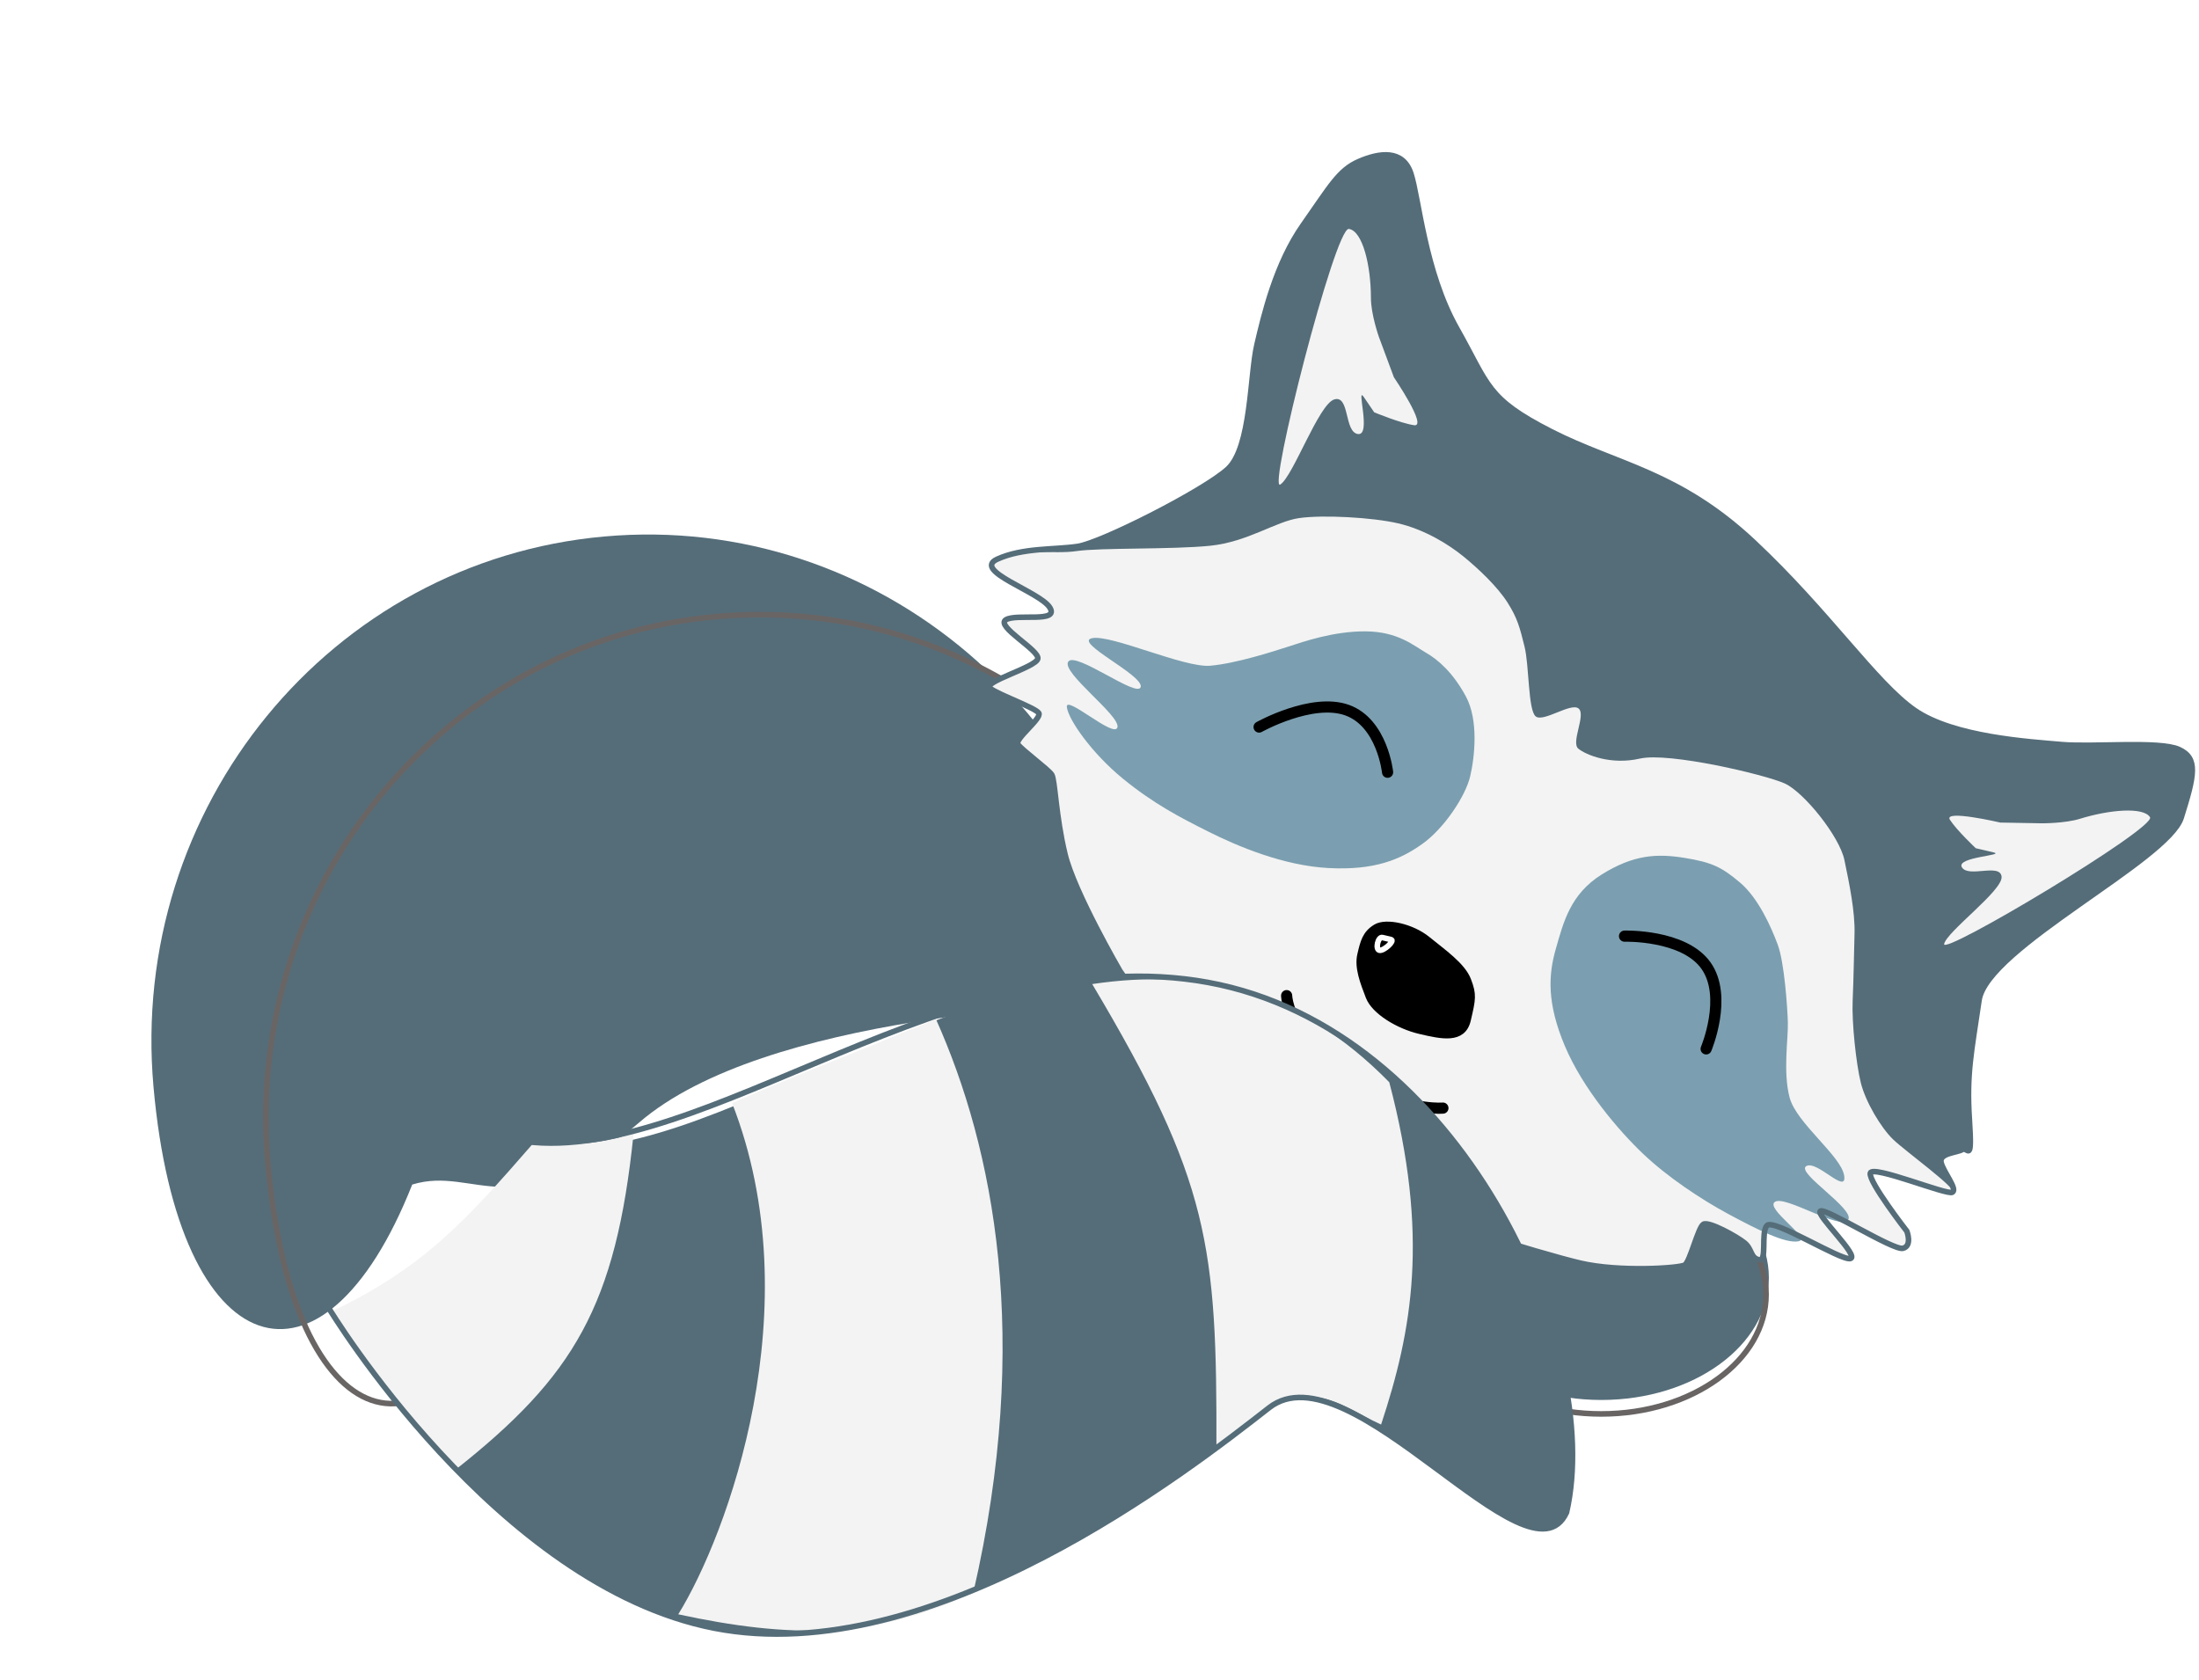 <svg width="394" height="301" viewBox="0 0 394 301" fill="none" xmlns="http://www.w3.org/2000/svg">
<g filter="url(#filter0_i)">
<ellipse cx="286.906" cy="231.932" rx="30.025" ry="21.91" fill="#556D79"/>
</g>
<path d="M316.431 231.932C316.431 237.783 313.182 243.124 307.842 247.021C302.503 250.917 295.102 253.342 286.906 253.342C278.709 253.342 271.309 250.917 265.969 247.021C260.63 243.124 257.38 237.783 257.38 231.932C257.38 226.08 260.63 220.739 265.969 216.843C271.309 212.946 278.709 210.521 286.906 210.521C295.102 210.521 302.503 212.946 307.842 216.843C313.182 220.739 316.431 226.08 316.431 231.932Z" stroke="#686464"/>
<g filter="url(#filter1_i)">
<path d="M225.254 188.891C213.139 189.973 157.134 191.654 134.514 211.13C111.895 230.607 105.332 218.726 93.859 222.245C77.833 262.743 51.983 254.872 47.506 204.776C43.029 154.68 79.189 110.513 128.273 106.127C177.357 101.74 220.776 138.795 225.254 188.891Z" fill="#556D79"/>
</g>
<g filter="url(#filter2_i)">
<path d="M224.71 188.287C223.478 188.389 221.871 188.499 219.952 188.63C211.855 189.182 198.2 190.114 183.743 192.471C174.556 193.968 165.027 196.044 156.371 198.969C147.721 201.892 139.912 205.675 134.188 210.603C122.941 220.287 115.76 222.116 110.015 222.023C107.965 221.99 106.106 221.715 104.267 221.443C103.489 221.328 102.715 221.213 101.931 221.117C99.318 220.799 96.677 220.709 93.713 221.618L93.483 221.688L93.394 221.912C89.403 231.998 84.819 239.019 80.155 243.121C75.501 247.214 70.812 248.37 66.517 246.863C62.187 245.343 58.115 241.07 54.838 233.977C51.566 226.895 49.12 217.071 48.004 204.583C43.551 154.753 79.519 110.837 128.318 106.476C176.953 102.129 220.013 138.71 224.71 188.287Z" stroke="#696565"/>
</g>
<g filter="url(#filter3_i)">
<path d="M305.2 225.359C304.247 225.944 302.816 232.069 301.863 232.654C300.91 233.239 290.127 233.951 283.157 232.324C276.187 230.697 254.268 223.8 246.104 219.635C237.94 215.471 233.654 213.498 230.914 211.244C228.174 208.989 219 202.81 217.034 200.736C215.069 198.662 209.917 193.422 207.98 190.547C206.043 187.673 200.654 179.955 200.654 179.955C200.654 179.955 192.493 165.938 190.826 159.089C189.158 152.24 189.04 145.753 188.444 144.806C187.849 143.86 182.964 140.297 182.368 139.35C181.773 138.404 186.717 134.713 186.122 133.767C185.526 132.82 178.735 130.427 177.365 129.3C175.995 128.173 185.586 125.567 185.944 124.036C186.301 122.505 178.319 118.218 180.225 117.049C182.132 115.879 189.876 117.687 188.089 114.848C186.302 112.008 174.109 108.27 178.677 106.19C183.246 104.11 188.865 104.532 193.094 103.904C197.324 103.277 215.852 93.877 220.022 90.006C224.193 86.135 223.956 73.16 225.207 67.8C226.459 62.44 228.604 53.252 233.49 46.318C238.375 39.384 239.865 36.502 243.499 34.928C247.133 33.355 251.363 32.727 252.792 37.098C254.221 41.469 255.233 54.625 261.011 64.856C266.788 75.087 266.252 77.384 277.928 83.34C289.604 89.296 300.744 90.551 314.146 103.101C327.549 115.65 336.007 128.391 343.036 133.262C350.066 138.133 363.767 138.91 369.367 139.41C374.967 139.91 386.925 138.707 390.396 140.283C393.867 141.86 393.206 144.874 390.812 152.492C388.419 160.11 355.96 175.845 354.589 185.214C353.218 194.583 352.324 198.412 352.86 206.611C353.395 214.811 352.561 211.386 351.608 211.971C350.655 212.556 347.378 212.599 347.795 214.311C348.212 216.023 350.774 219.044 349.82 219.628C348.867 220.213 335.464 214.661 335.106 216.193C334.749 217.724 341.658 226.605 341.658 226.605C341.658 226.605 342.671 229.263 340.943 229.667C339.216 230.071 327.123 222.403 326.17 222.988C325.216 223.573 333.258 231.103 331.53 231.507C329.803 231.911 317.71 224.243 316.578 225.593C315.446 226.944 316.697 232.081 315.148 231.719C313.599 231.357 313.957 229.826 312.587 228.699C311.217 227.571 306.153 224.774 305.2 225.359Z" fill="#556D79"/>
</g>
<g filter="url(#filter4_i)">
<path d="M305.2 225.359C304.247 225.944 302.817 232.07 301.863 232.654C300.91 233.239 290.127 233.952 283.158 232.324C276.188 230.697 254.268 223.8 246.104 219.635C237.941 215.471 233.654 213.499 230.914 211.244C228.174 208.989 219 202.81 217.035 200.736C215.069 198.662 209.917 193.422 207.98 190.548C206.044 187.673 200.654 179.955 200.654 179.955C200.654 179.955 192.494 165.938 190.826 159.089C189.159 152.24 189.04 145.753 188.444 144.806C187.849 143.86 182.964 140.297 182.368 139.35C181.773 138.404 186.718 134.714 186.122 133.767C185.526 132.821 178.735 130.427 177.365 129.3C175.995 128.173 185.586 125.568 185.944 124.036C186.302 122.505 178.319 118.219 180.226 117.049C182.132 115.879 189.876 117.687 188.089 114.848C186.303 112.008 174.109 108.271 178.678 106.191C183.247 104.11 188.67 105.368 192.899 104.741C197.129 104.114 210.025 104.48 216.805 103.788C223.584 103.096 228.524 99.445 232.756 98.831C236.987 98.218 245.87 98.69 250.522 99.776C255.174 100.863 259.472 103.468 262.218 105.711C264.965 107.954 268.31 111.137 270.104 113.958C271.898 116.78 272.319 118.48 273.16 121.879L273.16 121.879C274.001 125.279 273.779 133.235 275.152 134.357C276.526 135.478 281.466 131.827 282.839 132.948C284.213 134.07 281.421 139.024 282.794 140.145C284.168 141.267 288.642 143.112 293.826 141.92C299.01 140.728 316.296 144.799 319.767 146.375C323.238 147.952 329.59 155.876 330.465 160.085L330.468 160.097C331.342 164.303 332.391 169.348 332.28 173.322C332.169 177.3 332.122 181.293 331.946 185.256C331.771 189.219 332.565 196.612 333.407 200.012C334.248 203.411 337.006 208.059 339.21 210.176C341.414 212.292 350.774 219.044 349.821 219.628C348.867 220.213 335.464 214.661 335.106 216.193C334.749 217.724 341.659 226.605 341.659 226.605C341.659 226.605 342.671 229.263 340.943 229.668C339.216 230.072 327.123 222.403 326.17 222.988C325.217 223.573 333.258 231.103 331.531 231.507C329.803 231.911 317.71 224.243 316.578 225.593C315.446 226.944 316.697 232.081 315.148 231.719C313.599 231.357 313.957 229.826 312.587 228.699C311.217 227.571 306.153 224.774 305.2 225.359Z" fill="#F3F3F3"/>
</g>
<path d="M254.388 184.765C258.265 185.67 262.142 186.576 263.028 182.778C263.915 178.981 264.092 178.222 263.073 175.582C262.055 172.941 258.533 170.517 255.786 168.274C253.039 166.031 248.387 164.945 246.482 166.102C244.577 167.259 244.222 168.778 243.69 171.056C243.158 173.334 244.177 175.974 245.196 178.615C246.214 181.255 250.512 183.86 254.388 184.765Z" fill="black" stroke="black"/>
<path d="M258.529 198.545C258.529 198.545 253.522 198.978 246.899 195.83C240.276 192.682 236.931 189.498 233.764 185.555C230.596 181.613 230.53 178.394 230.53 178.394" stroke="black" stroke-width="2" stroke-linecap="round" stroke-linejoin="round"/>
<path d="M263.416 139.099C264.241 135.566 264.942 129.025 262.634 124.761C260.326 120.497 257.667 118.199 255.505 116.956C253.342 115.714 250.498 113.168 244.702 113.124C238.905 113.08 233.53 114.986 230.85 115.85L230.784 115.871C228.063 116.749 221.45 118.882 216.833 119.282C212.179 119.686 199.148 113.663 195.685 114.344C192.222 115.026 204.878 120.961 204.383 123.08C203.888 125.2 192.675 116.622 191.397 118.558C190.119 120.495 200.713 128.183 200.218 130.303C199.723 132.422 190.861 124.393 191.149 126.695C191.437 128.998 195.689 135.023 201.183 139.509C206.676 143.994 211.325 146.409 216.501 149.005C221.677 151.6 229.94 155.122 238.102 155.538C246.265 155.954 250.841 154.043 254.799 151.242C258.757 148.441 262.591 142.631 263.416 139.099Z" fill="#7B9FB0"/>
<path d="M287.02 156.663C292.691 153.136 296.864 152.911 301.811 153.71C306.758 154.509 308.523 155.388 311.792 158.161C315.062 160.934 317.363 166.135 318.53 169.286C319.696 172.437 320.248 180.325 320.335 183.178C320.422 186.031 319.432 192.072 320.651 196.663C321.871 201.255 329.89 207.109 330.426 210.651C330.963 214.194 325.51 207.773 323.62 208.949C321.729 210.125 332.553 216.734 331.112 218.599C329.671 220.465 319.927 214.154 318.036 215.33C316.146 216.505 324.611 221.917 322.272 222.403C319.932 222.89 314.851 220.305 309.758 217.572C304.666 214.839 298.71 210.833 294.393 206.735C290.076 202.637 283.602 195.08 280.371 187.399C277.139 179.718 277.414 174.702 278.768 169.984C280.121 165.265 281.35 160.191 287.02 156.663Z" fill="#7B9FB0"/>
<path d="M305.694 187.935C305.694 187.935 309.632 178.597 305.663 173.007C301.693 167.418 291.069 167.735 291.069 167.735" stroke="black" stroke-width="2" stroke-linecap="round"/>
<path d="M248.617 138.367C248.617 138.367 247.68 129.523 241.379 127.246C235.078 124.968 225.595 130.269 225.595 130.269" stroke="black" stroke-width="2" stroke-linecap="round"/>
<g filter="url(#filter5_i)">
<path d="M305.2 225.359C304.247 225.944 302.816 232.069 301.863 232.654C300.91 233.239 290.127 233.951 283.157 232.324C276.187 230.697 251.167 223.075 243.006 218.912C234.846 214.749 234.536 213.764 230.239 211.159C225.941 208.554 219 202.81 217.034 200.736C215.069 198.662 209.917 193.422 207.98 190.547C206.043 187.673 200.654 179.955 200.654 179.955C200.654 179.955 192.493 165.938 190.826 159.089C189.158 152.24 189.04 145.753 188.444 144.806C187.849 143.86 182.964 140.297 182.368 139.35C181.773 138.404 186.717 134.713 186.122 133.767C185.526 132.82 178.735 130.427 177.365 129.3C175.995 128.173 185.586 125.567 185.944 124.036C186.301 122.505 178.319 118.218 180.225 117.049C182.132 115.879 189.876 117.687 188.089 114.848C186.302 112.008 174.109 108.27 178.677 106.19C183.246 104.11 188.865 104.532 193.094 103.904C197.324 103.277 215.852 93.877 220.022 90.006C224.193 86.135 223.956 73.16 225.207 67.8C226.459 62.44 228.604 53.252 233.49 46.318C238.375 39.384 239.865 36.502 243.499 34.928C247.133 33.355 251.363 32.727 252.792 37.098C254.221 41.469 255.233 54.625 261.011 64.856C266.788 75.087 266.252 77.384 277.928 83.34C289.604 89.296 300.744 90.551 314.146 103.101C327.549 115.65 336.007 128.391 343.036 133.262C350.066 138.133 363.767 138.91 369.367 139.41C374.967 139.91 386.925 138.707 390.396 140.283C393.867 141.86 393.206 144.874 390.812 152.492C388.419 160.11 355.96 175.845 354.589 185.214C353.218 194.583 352.324 198.412 352.86 206.611C353.395 214.811 352.561 211.386 351.608 211.971C350.655 212.556 347.378 212.599 347.795 214.311C348.212 216.023 350.774 219.044 349.82 219.628C348.867 220.213 335.464 214.661 335.106 216.193C334.749 217.724 341.658 226.605 341.658 226.605C341.658 226.605 342.671 229.263 340.943 229.667C339.216 230.071 327.123 222.403 326.17 222.988C325.216 223.573 333.258 231.103 331.53 231.507C329.803 231.911 317.71 224.243 316.578 225.593C315.446 226.944 316.697 232.081 315.148 231.719C313.599 231.357 313.957 229.826 312.587 228.699C311.217 227.571 306.153 224.774 305.2 225.359Z" stroke="#556D79"/>
</g>
<g filter="url(#filter6_i)">
<path d="M385.222 149.417C386.443 151.308 347.799 174.421 348.333 172.136C348.867 169.85 358.883 162.548 358.629 160.079C358.374 157.609 352.755 160.314 351.535 158.422C350.314 156.531 359.518 156.269 357.154 155.717L354.001 154.981C354.001 154.981 350.593 151.775 349.373 149.883C348.152 147.992 358.399 150.384 358.399 150.384L365.848 150.517C365.848 150.517 369.999 150.539 372.688 149.703C377.852 148.099 384.001 147.525 385.222 149.417Z" fill="#F3F3F3"/>
</g>
<g filter="url(#filter7_i)">
<path d="M242.681 44.018C240.198 43.645 228.078 91.323 230.395 89.815C232.712 88.307 237.286 75.382 240.072 74.564C242.858 73.745 241.813 80.394 244.296 80.767C246.779 81.14 243.934 72.05 245.341 74.118L247.218 76.875C247.218 76.875 251.882 78.814 254.365 79.187C256.848 79.56 250.747 70.599 250.747 70.599L248.068 63.39C248.068 63.39 246.633 59.351 246.631 56.368C246.628 50.637 245.164 44.391 242.681 44.018Z" fill="#F3F3F3"/>
</g>
<path d="M247.147 170.261C247.922 170.442 250.004 168.526 249.229 168.345L247.678 167.983C246.903 167.802 246.371 170.08 247.147 170.261Z" stroke="white" stroke-linecap="round"/>
<g filter="url(#filter8_i)">
<path d="M216.448 182.027C171.379 173.789 128.021 216.811 94.859 211.311L81.089 229.406L59.979 241.175C59.979 241.175 88.902 290.105 127.974 297.73C167.045 305.356 212.988 269.478 227.388 258.233C241.788 246.988 273.987 291.477 280.679 277C287.491 247.476 261.517 190.265 216.448 182.027Z" fill="#556D79"/>
</g>
<g filter="url(#filter9_i)">
<path d="M113.517 209.138C105.598 211.388 101.279 211.25 95.891 210.448C82.937 225.36 75.759 233.101 59.42 241.005C68.02 253.982 72.131 259.034 81.57 269.369C102.818 252.58 110.353 240.009 113.517 209.138Z" fill="#F3F3F3"/>
</g>
<g filter="url(#filter10_i)">
<path d="M167.699 188.618C156.145 193.489 143.407 198.248 131.171 203.652C145.47 240.223 130.264 281.155 121.522 295.246C141.308 299.512 156.889 299.798 174.398 291.314C184.895 245.757 178.031 211.682 167.699 188.618Z" fill="#F3F3F3"/>
</g>
<g filter="url(#filter11_i)">
<path d="M248.919 199.91C232.78 183.456 215.363 179.415 195.694 182.322C216.776 217.747 218.047 229.208 217.949 265.606C233.474 250.368 239.012 257.459 247.453 261.245C252.996 244.463 256.17 227.456 248.919 199.91Z" fill="#F3F3F3"/>
</g>
<g filter="url(#filter12_i)">
<path d="M94.043 210.518C125.963 214.663 171.378 173.788 216.448 182.027C261.517 190.265 287.491 247.476 280.679 277C273.987 291.477 241.788 246.988 227.388 258.233C212.988 269.478 167.045 305.356 127.973 297.73C88.902 290.105 58.929 240.415 58.929 240.415" stroke="#556D79"/>
</g>
<defs>
<filter id="filter0_i" x="256.88" y="207.021" width="60.051" height="46.821" filterUnits="userSpaceOnUse" color-interpolation-filters="sRGB">
<feFlood flood-opacity="0" result="BackgroundImageFix"/>
<feBlend mode="normal" in="SourceGraphic" in2="BackgroundImageFix" result="shape"/>
<feColorMatrix in="SourceAlpha" type="matrix" values="0 0 0 0 0 0 0 0 0 0 0 0 0 0 0 0 0 0 127 0" result="hardAlpha"/>
<feOffset dy="-3"/>
<feGaussianBlur stdDeviation="5"/>
<feComposite in2="hardAlpha" operator="arithmetic" k2="-1" k3="1"/>
<feColorMatrix type="matrix" values="0 0 0 0 0 0 0 0 0 0 0 0 0 0 0 0 0 0 0.25 0"/>
<feBlend mode="normal" in2="shape" result="effect1_innerShadow"/>
</filter>
<filter id="filter1_i" x="27.131" y="95.774" width="198.122" height="152.372" filterUnits="userSpaceOnUse" color-interpolation-filters="sRGB">
<feFlood flood-opacity="0" result="BackgroundImageFix"/>
<feBlend mode="normal" in="SourceGraphic" in2="BackgroundImageFix" result="shape"/>
<feColorMatrix in="SourceAlpha" type="matrix" values="0 0 0 0 0 0 0 0 0 0 0 0 0 0 0 0 0 0 127 0" result="hardAlpha"/>
<feOffset dx="-20" dy="-10"/>
<feGaussianBlur stdDeviation="10"/>
<feComposite in2="hardAlpha" operator="arithmetic" k2="-1" k3="1"/>
<feColorMatrix type="matrix" values="0 0 0 0 0 0 0 0 0 0 0 0 0 0 0 0 0 0 0.25 0"/>
<feBlend mode="normal" in2="shape" result="effect1_innerShadow"/>
</filter>
<filter id="filter2_i" x="47.131" y="105.625" width="178.122" height="146.372" filterUnits="userSpaceOnUse" color-interpolation-filters="sRGB">
<feFlood flood-opacity="0" result="BackgroundImageFix"/>
<feBlend mode="normal" in="SourceGraphic" in2="BackgroundImageFix" result="shape"/>
<feColorMatrix in="SourceAlpha" type="matrix" values="0 0 0 0 0 0 0 0 0 0 0 0 0 0 0 0 0 0 127 0" result="hardAlpha"/>
<feOffset dy="4"/>
<feGaussianBlur stdDeviation="2"/>
<feComposite in2="hardAlpha" operator="arithmetic" k2="-1" k3="1"/>
<feColorMatrix type="matrix" values="0 0 0 0 0 0 0 0 0 0 0 0 0 0 0 0 0 0 0.25 0"/>
<feBlend mode="normal" in2="shape" result="effect1_innerShadow"/>
</filter>
<filter id="filter3_i" x="177.231" y="27.745" width="215.573" height="205.579" filterUnits="userSpaceOnUse" color-interpolation-filters="sRGB">
<feFlood flood-opacity="0" result="BackgroundImageFix"/>
<feBlend mode="normal" in="SourceGraphic" in2="BackgroundImageFix" result="shape"/>
<feColorMatrix in="SourceAlpha" type="matrix" values="0 0 0 0 0 0 0 0 0 0 0 0 0 0 0 0 0 0 127 0" result="hardAlpha"/>
<feOffset dy="-6"/>
<feGaussianBlur stdDeviation="4"/>
<feComposite in2="hardAlpha" operator="arithmetic" k2="-1" k3="1"/>
<feColorMatrix type="matrix" values="0 0 0 0 0 0 0 0 0 0 0 0 0 0 0 0 0 0 0.25 0"/>
<feBlend mode="normal" in2="shape" result="effect1_innerShadow"/>
</filter>
<filter id="filter4_i" x="177.231" y="92.56" width="172.657" height="140.765" filterUnits="userSpaceOnUse" color-interpolation-filters="sRGB">
<feFlood flood-opacity="0" result="BackgroundImageFix"/>
<feBlend mode="normal" in="SourceGraphic" in2="BackgroundImageFix" result="shape"/>
<feColorMatrix in="SourceAlpha" type="matrix" values="0 0 0 0 0 0 0 0 0 0 0 0 0 0 0 0 0 0 127 0" result="hardAlpha"/>
<feOffset dy="-6"/>
<feGaussianBlur stdDeviation="4"/>
<feComposite in2="hardAlpha" operator="arithmetic" k2="-1" k3="1"/>
<feColorMatrix type="matrix" values="0 0 0 0 0 0 0 0 0 0 0 0 0 0 0 0 0 0 0.25 0"/>
<feBlend mode="normal" in2="shape" result="effect1_innerShadow"/>
</filter>
<filter id="filter5_i" x="176.731" y="27.245" width="216.573" height="206.579" filterUnits="userSpaceOnUse" color-interpolation-filters="sRGB">
<feFlood flood-opacity="0" result="BackgroundImageFix"/>
<feBlend mode="normal" in="SourceGraphic" in2="BackgroundImageFix" result="shape"/>
<feColorMatrix in="SourceAlpha" type="matrix" values="0 0 0 0 0 0 0 0 0 0 0 0 0 0 0 0 0 0 127 0" result="hardAlpha"/>
<feOffset dy="-6"/>
<feGaussianBlur stdDeviation="4"/>
<feComposite in2="hardAlpha" operator="arithmetic" k2="-1" k3="1"/>
<feColorMatrix type="matrix" values="0 0 0 0 0 0 0 0 0 0 0 0 0 0 0 0 0 0 0.25 0"/>
<feBlend mode="normal" in2="shape" result="effect1_innerShadow"/>
</filter>
<filter id="filter6_i" x="348.328" y="145.229" width="36.923" height="27.065" filterUnits="userSpaceOnUse" color-interpolation-filters="sRGB">
<feFlood flood-opacity="0" result="BackgroundImageFix"/>
<feBlend mode="normal" in="SourceGraphic" in2="BackgroundImageFix" result="shape"/>
<feColorMatrix in="SourceAlpha" type="matrix" values="0 0 0 0 0 0 0 0 0 0 0 0 0 0 0 0 0 0 127 0" result="hardAlpha"/>
<feOffset dy="-3"/>
<feGaussianBlur stdDeviation="2"/>
<feComposite in2="hardAlpha" operator="arithmetic" k2="-1" k3="1"/>
<feColorMatrix type="matrix" values="0 0 0 0 0 0 0 0 0 0 0 0 0 0 0 0 0 0 0.25 0"/>
<feBlend mode="normal" in2="shape" result="effect1_innerShadow"/>
</filter>
<filter id="filter7_i" x="229.102" y="41.016" width="25.857" height="48.835" filterUnits="userSpaceOnUse" color-interpolation-filters="sRGB">
<feFlood flood-opacity="0" result="BackgroundImageFix"/>
<feBlend mode="normal" in="SourceGraphic" in2="BackgroundImageFix" result="shape"/>
<feColorMatrix in="SourceAlpha" type="matrix" values="0 0 0 0 0 0 0 0 0 0 0 0 0 0 0 0 0 0 127 0" result="hardAlpha"/>
<feOffset dx="-1" dy="-3"/>
<feGaussianBlur stdDeviation="2"/>
<feComposite in2="hardAlpha" operator="arithmetic" k2="-1" k3="1"/>
<feColorMatrix type="matrix" values="0 0 0 0 0 0 0 0 0 0 0 0 0 0 0 0 0 0 0.25 0"/>
<feBlend mode="normal" in2="shape" result="effect1_innerShadow"/>
</filter>
<filter id="filter8_i" x="59.979" y="174.975" width="221.778" height="123.809" filterUnits="userSpaceOnUse" color-interpolation-filters="sRGB">
<feFlood flood-opacity="0" result="BackgroundImageFix"/>
<feBlend mode="normal" in="SourceGraphic" in2="BackgroundImageFix" result="shape"/>
<feColorMatrix in="SourceAlpha" type="matrix" values="0 0 0 0 0 0 0 0 0 0 0 0 0 0 0 0 0 0 127 0" result="hardAlpha"/>
<feOffset dy="-6"/>
<feGaussianBlur stdDeviation="4"/>
<feComposite in2="hardAlpha" operator="arithmetic" k2="-1" k3="1"/>
<feColorMatrix type="matrix" values="0 0 0 0 0 0 0 0 0 0 0 0 0 0 0 0 0 0 0.25 0"/>
<feBlend mode="normal" in2="shape" result="effect1_innerShadow"/>
</filter>
<filter id="filter9_i" x="59.419" y="203.138" width="54.097" height="66.232" filterUnits="userSpaceOnUse" color-interpolation-filters="sRGB">
<feFlood flood-opacity="0" result="BackgroundImageFix"/>
<feBlend mode="normal" in="SourceGraphic" in2="BackgroundImageFix" result="shape"/>
<feColorMatrix in="SourceAlpha" type="matrix" values="0 0 0 0 0 0 0 0 0 0 0 0 0 0 0 0 0 0 127 0" result="hardAlpha"/>
<feOffset dy="-6"/>
<feGaussianBlur stdDeviation="4"/>
<feComposite in2="hardAlpha" operator="arithmetic" k2="-1" k3="1"/>
<feColorMatrix type="matrix" values="0 0 0 0 0 0 0 0 0 0 0 0 0 0 0 0 0 0 0.25 0"/>
<feBlend mode="normal" in2="shape" result="effect1_innerShadow"/>
</filter>
<filter id="filter10_i" x="121.522" y="182.618" width="58.113" height="115.543" filterUnits="userSpaceOnUse" color-interpolation-filters="sRGB">
<feFlood flood-opacity="0" result="BackgroundImageFix"/>
<feBlend mode="normal" in="SourceGraphic" in2="BackgroundImageFix" result="shape"/>
<feColorMatrix in="SourceAlpha" type="matrix" values="0 0 0 0 0 0 0 0 0 0 0 0 0 0 0 0 0 0 127 0" result="hardAlpha"/>
<feOffset dy="-6"/>
<feGaussianBlur stdDeviation="4"/>
<feComposite in2="hardAlpha" operator="arithmetic" k2="-1" k3="1"/>
<feColorMatrix type="matrix" values="0 0 0 0 0 0 0 0 0 0 0 0 0 0 0 0 0 0 0.25 0"/>
<feBlend mode="normal" in2="shape" result="effect1_innerShadow"/>
</filter>
<filter id="filter11_i" x="195.694" y="175.455" width="57.443" height="90.151" filterUnits="userSpaceOnUse" color-interpolation-filters="sRGB">
<feFlood flood-opacity="0" result="BackgroundImageFix"/>
<feBlend mode="normal" in="SourceGraphic" in2="BackgroundImageFix" result="shape"/>
<feColorMatrix in="SourceAlpha" type="matrix" values="0 0 0 0 0 0 0 0 0 0 0 0 0 0 0 0 0 0 127 0" result="hardAlpha"/>
<feOffset dy="-6"/>
<feGaussianBlur stdDeviation="4"/>
<feComposite in2="hardAlpha" operator="arithmetic" k2="-1" k3="1"/>
<feColorMatrix type="matrix" values="0 0 0 0 0 0 0 0 0 0 0 0 0 0 0 0 0 0 0.25 0"/>
<feBlend mode="normal" in2="shape" result="effect1_innerShadow"/>
</filter>
<filter id="filter12_i" x="58.502" y="174.427" width="223.755" height="124.857" filterUnits="userSpaceOnUse" color-interpolation-filters="sRGB">
<feFlood flood-opacity="0" result="BackgroundImageFix"/>
<feBlend mode="normal" in="SourceGraphic" in2="BackgroundImageFix" result="shape"/>
<feColorMatrix in="SourceAlpha" type="matrix" values="0 0 0 0 0 0 0 0 0 0 0 0 0 0 0 0 0 0 127 0" result="hardAlpha"/>
<feOffset dy="-6"/>
<feGaussianBlur stdDeviation="4"/>
<feComposite in2="hardAlpha" operator="arithmetic" k2="-1" k3="1"/>
<feColorMatrix type="matrix" values="0 0 0 0 0 0 0 0 0 0 0 0 0 0 0 0 0 0 0.25 0"/>
<feBlend mode="normal" in2="shape" result="effect1_innerShadow"/>
</filter>
</defs>
</svg>
